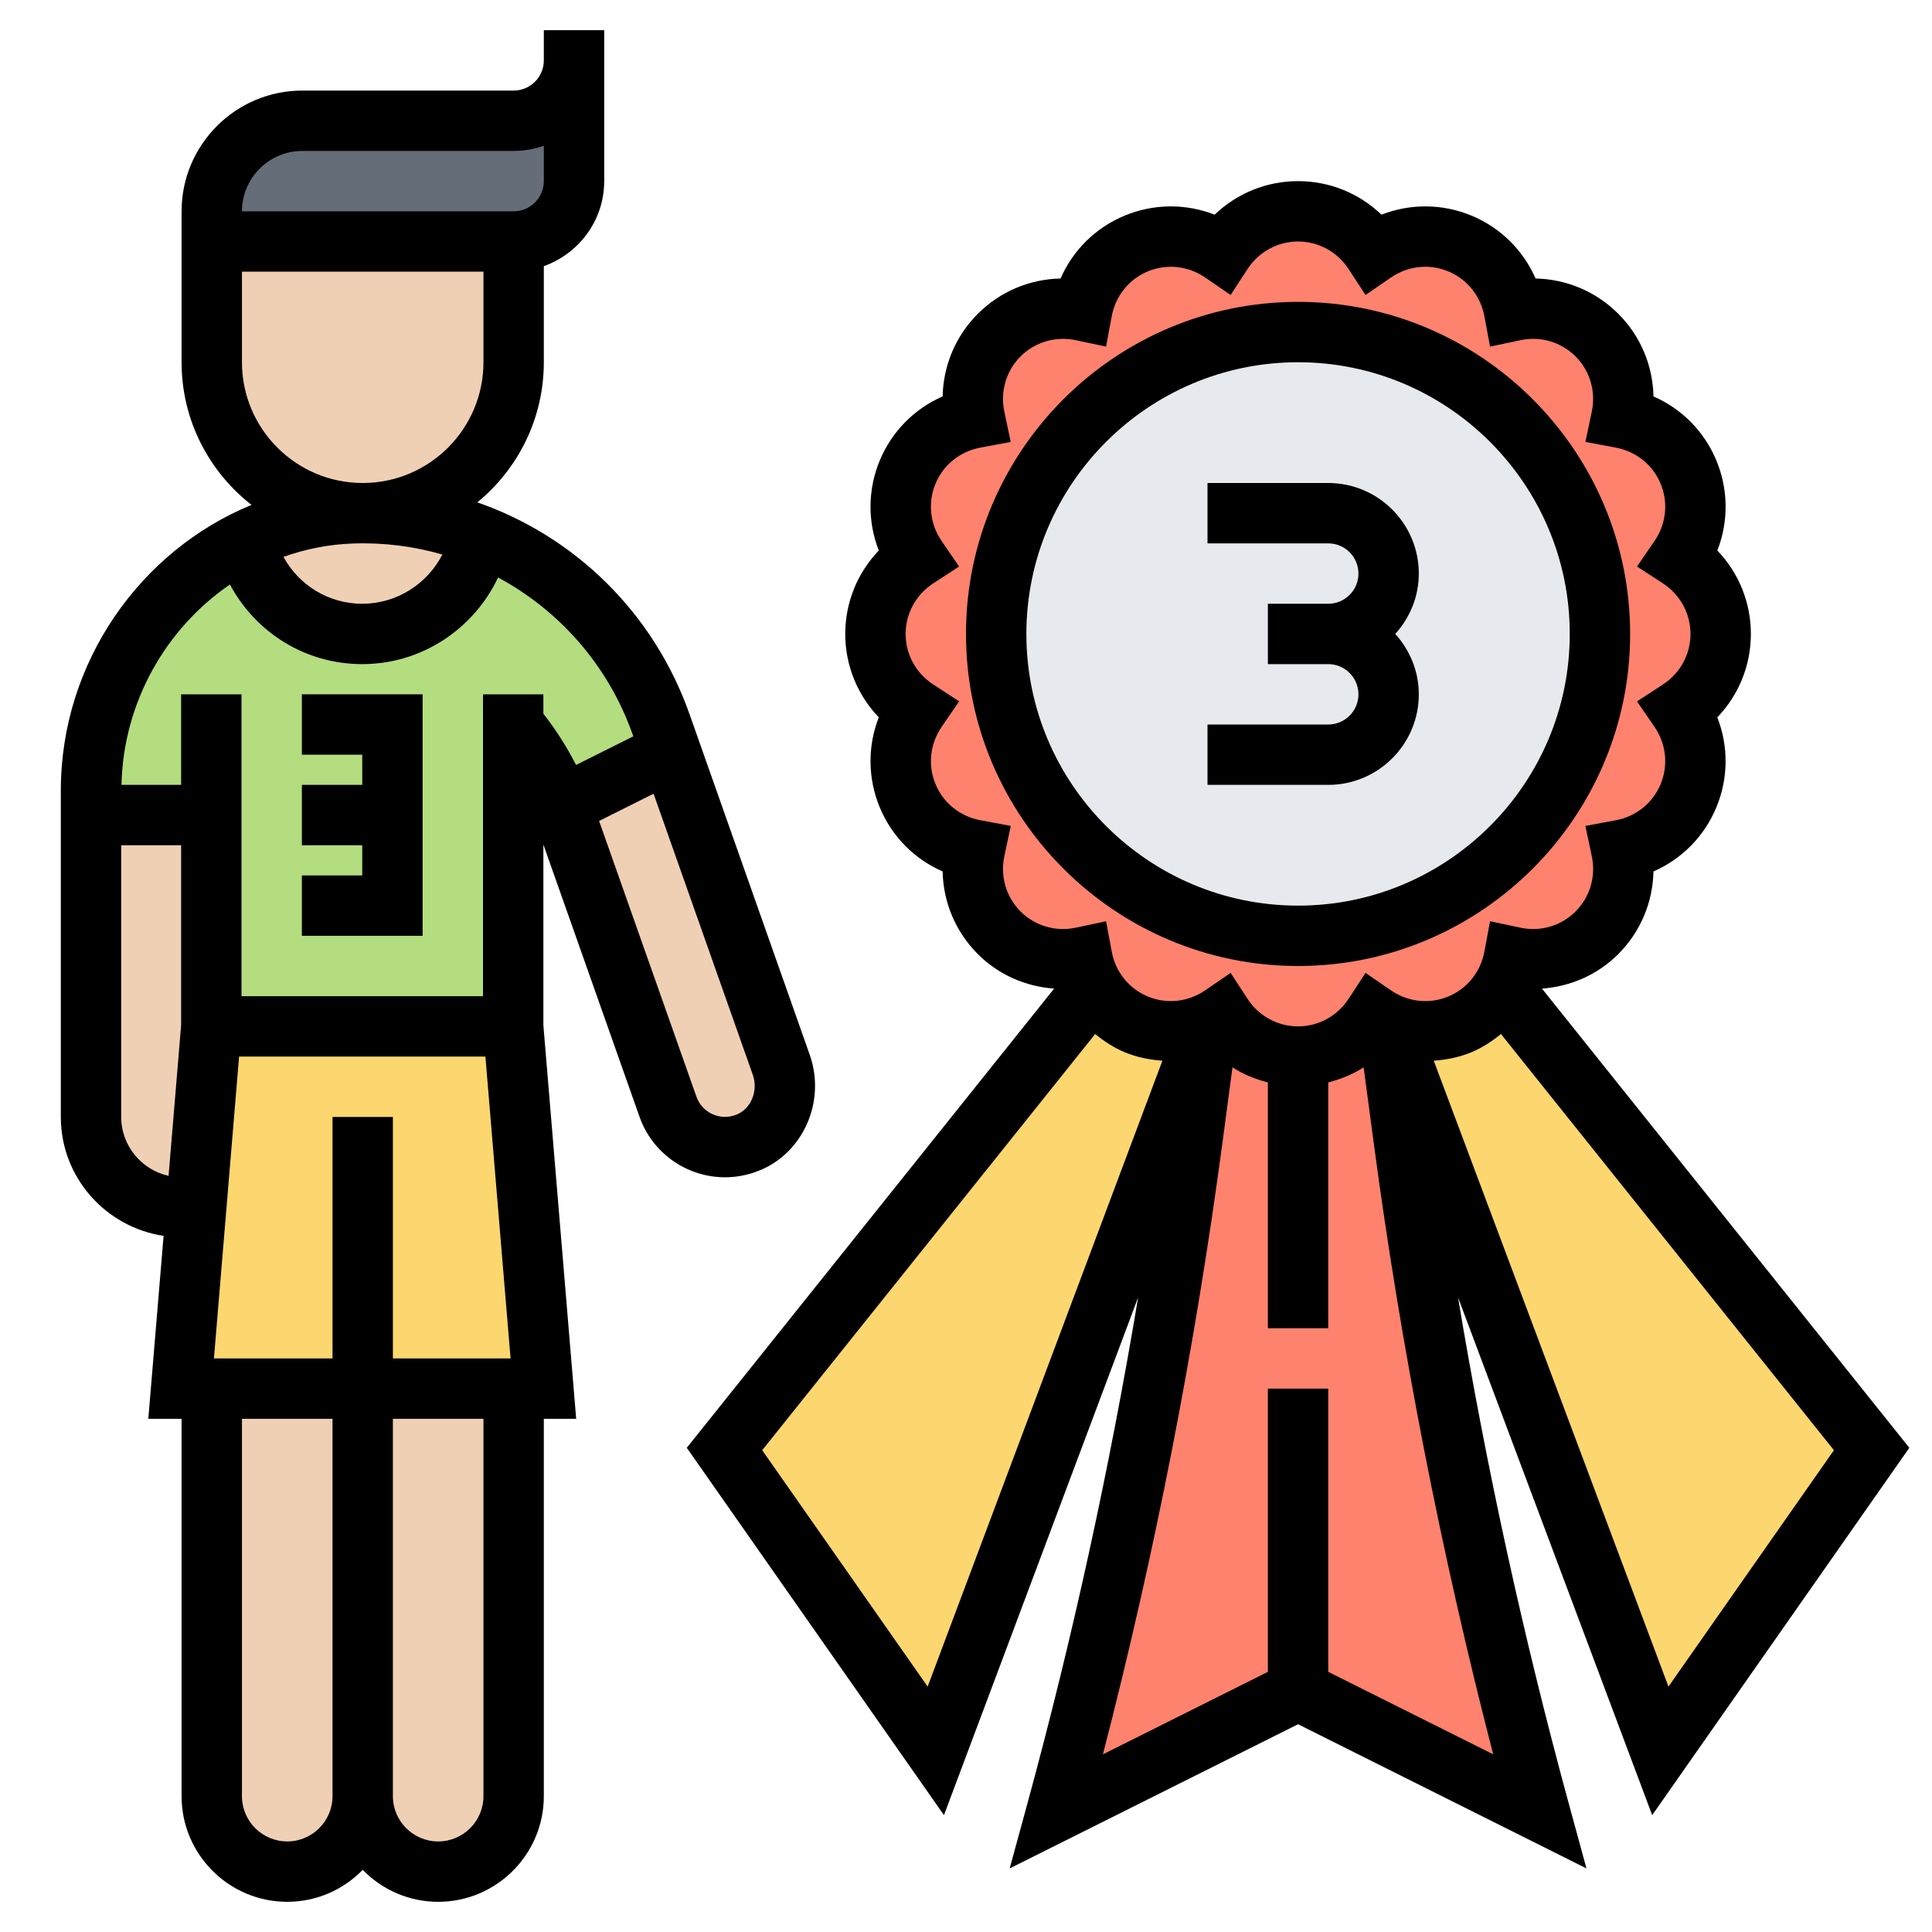 <?xml version="1.0" encoding="UTF-8"?> <svg xmlns="http://www.w3.org/2000/svg" id="Layer_5" height="512" viewBox="0 0 64 64" width="512"> <path d="m12.01 46h-5-1.01l.5-6 .5-6h10l1 12h-.99z" fill="#fcd770"></path> <g fill="#f0d0b4"> <path d="m12.01 46v13.5c0 1.38-1.11 2.5-2.5 2.5-.69 0-1.31-.28-1.77-.73-.45-.45-.73-1.08-.73-1.77v-13.5z"></path> <path d="m17.01 46v13.5c0 1.38-1.11 2.5-2.5 2.5-.69 0-1.31-.28-1.77-.73-.45-.45-.73-1.08-.73-1.77v-13.5z"></path> <path d="m7 27v7l-.5 6h-.49c-1.65 0-3-1.34-3-3v-10z"></path> <path d="m25.88 35.27c.36 1.03-.11 2.2-1.13 2.59-.24.09-.48.14-.73.14-.85 0-1.61-.54-1.89-1.33l-3.43-9.72c-.03-.08-.06-.17-.1-.25l3.4-1.7.23-.08z"></path> </g> <path d="m7 27h-3.99v-.82c0-3.59 2.06-6.79 5.1-8.28.41 1.78 1.99 3.1 3.89 3.1 1.95 0 3.57-1.39 3.92-3.24 2.74 1.1 4.96 3.34 5.98 6.23l.33.93-.23.08-3.4 1.7c-.37-.98-.91-1.89-1.59-2.7h-.01v10h-10z" fill="#b4dd7f"></path> <path d="m19.01 2v4c0 1.1-.89 2-2 2h-10v-1c0-1.66 1.35-3 3-3h7c1.11 0 2-.9 2-2z" fill="#656d78"></path> <path d="m15.92 17.76c-.35 1.85-1.97 3.24-3.92 3.24-1.9 0-3.48-1.32-3.89-3.1 1.07-.53 2.27-.85 3.54-.89.12 0 .23-.01.36-.01h.01c1.36 0 2.68.27 3.9.76z" fill="#f0d0b4"></path> <path d="m17.01 8v4c0 1.38-.56 2.63-1.46 3.54-.91.9-2.14 1.46-3.53 1.46h-.01c-2.76 0-5-2.24-5-5v-4z" fill="#f0d0b4"></path> <path d="m50 33 12 15-7 10-9-24 .03-.09c.71.32 1.55.35 2.33.02.58-.24 1.04-.64 1.36-1.13z" fill="#fcd770"></path> <path d="m55.93 15.64c.41.98.26 2.04-.3 2.85.82.53 1.37 1.46 1.37 2.51s-.55 1.98-1.37 2.51c.56.81.71 1.87.3 2.85-.4.97-1.26 1.62-2.22 1.8.2.95-.07 1.99-.81 2.74-.75.74-1.79 1.01-2.74.81-.07.39-.22.76-.44 1.09-.32.49-.78.89-1.36 1.13-.78.33-1.62.3-2.33-.02-.18-.07-.36-.17-.52-.28-.53.82-1.46 1.37-2.51 1.37s-1.98-.55-2.51-1.37c-.16.11-.34.21-.52.28-.71.32-1.55.35-2.33.02-.58-.24-1.04-.64-1.36-1.13-.22-.33-.37-.7-.44-1.09-.95.2-1.99-.07-2.74-.81-.74-.75-1.01-1.79-.81-2.74-.96-.18-1.82-.83-2.22-1.8-.41-.98-.26-2.04.3-2.85-.82-.53-1.37-1.46-1.37-2.51s.55-1.98 1.37-2.51c-.56-.81-.71-1.87-.3-2.85.4-.97 1.26-1.62 2.22-1.8-.2-.95.07-1.99.81-2.74.75-.74 1.79-1.01 2.74-.81.18-.96.83-1.82 1.8-2.22.98-.41 2.04-.26 2.85.3.53-.82 1.46-1.37 2.51-1.37s1.98.55 2.51 1.37c.81-.56 1.87-.71 2.85-.3.97.4 1.62 1.26 1.8 2.22.95-.2 1.99.07 2.74.81.74.75 1.01 1.79.81 2.74.96.18 1.82.83 2.22 1.8z" fill="#ff826e"></path> <circle cx="43" cy="21" fill="#e6e9ed" r="10"></circle> <path d="m46.49 37.7-.49-3.7.03-.09c-.18-.07-.36-.17-.52-.28-.53.82-1.46 1.37-2.51 1.37s-1.98-.55-2.51-1.37c-.16.11-.34.21-.52.28l.03.09-.49 3.7c-1.01 7.52-2.51 14.97-4.51 22.3l8-4 8 4c-2-7.33-3.5-14.78-4.51-22.3z" fill="#ff826e"></path> <path d="m39.97 33.91.03.09-9 24-7-10 12-15 .28-.2c.32.49.78.89 1.36 1.13.78.33 1.62.3 2.33-.02z" fill="#fcd770"></path> <path d="m14 23h-4v2h2v1h-2v2h2v1h-2v2h4z"></path> <path d="m43 32c6.065 0 11-4.935 11-11s-4.935-11-11-11-11 4.935-11 11 4.935 11 11 11zm0-20c4.963 0 9 4.037 9 9s-4.037 9-9 9-9-4.037-9-9 4.037-9 9-9z"></path> <path d="m63.249 47.96-12.169-15.211c.942-.069 1.84-.456 2.526-1.142.738-.738 1.147-1.719 1.167-2.739.936-.409 1.686-1.162 2.085-2.127s.402-2.027.03-2.978c.708-.737 1.112-1.719 1.112-2.763s-.404-2.026-1.111-2.763c.372-.95.369-2.013-.03-2.978-.399-.964-1.148-1.718-2.085-2.127-.021-1.021-.429-2.002-1.167-2.739-.738-.738-1.719-1.147-2.739-1.167-.409-.936-1.162-1.686-2.127-2.085-.964-.399-2.027-.401-2.978-.03-.737-.707-1.719-1.111-2.763-1.111s-2.026.404-2.763 1.111c-.949-.37-2.014-.369-2.978.03-.965.399-1.718 1.149-2.127 2.085-1.021.02-2.001.429-2.739 1.167-.738.737-1.146 1.719-1.167 2.739-.937.409-1.686 1.163-2.085 2.127-.399.965-.402 2.027-.03 2.978-.707.737-1.111 1.719-1.111 2.763s.404 2.026 1.111 2.763c-.372.95-.369 2.013.03 2.978s1.149 1.718 2.085 2.127c.02 1.021.429 2.001 1.167 2.739.686.686 1.584 1.073 2.526 1.142l-12.168 15.211 8.519 12.169 6.432-17.151c-.94 5.642-2.166 11.258-3.666 16.759l-.589 2.157 9.553-4.776 9.554 4.776-.589-2.157c-1.5-5.501-2.727-11.118-3.666-16.759l6.432 17.151zm-7.979 7.911-7.775-20.734c.422-.03.843-.112 1.245-.279.363-.15.685-.364.981-.605l11.03 13.787zm-21.999-27.509.212-1.003-1.008-.188c-.671-.125-1.227-.572-1.485-1.197-.259-.624-.183-1.333.203-1.896l.58-.845-.858-.559c-.573-.372-.915-.998-.915-1.674s.342-1.302.914-1.675l.858-.559-.58-.845c-.386-.563-.462-1.272-.203-1.896.259-.625.814-1.072 1.485-1.197l1.008-.188-.212-1.003c-.142-.668.06-1.353.537-1.83s1.165-.68 1.83-.537l1.003.212.188-1.008c.125-.671.572-1.227 1.197-1.485s1.333-.183 1.896.203l.845.58.559-.858c.373-.572.999-.914 1.675-.914s1.302.342 1.675.914l.559.858.845-.58c.563-.386 1.271-.463 1.896-.203.625.259 1.072.814 1.197 1.485l.188 1.008 1.003-.212c.665-.144 1.352.059 1.83.537s.679 1.162.537 1.83l-.212 1.003 1.008.188c.671.125 1.227.572 1.485 1.197.259.624.183 1.333-.203 1.896l-.58.845.858.559c.572.373.914.999.914 1.675s-.342 1.302-.914 1.675l-.858.559.58.845c.386.563.462 1.272.203 1.896-.259.625-.814 1.072-1.485 1.197l-1.008.188.212 1.003c.142.668-.06 1.353-.537 1.83-.478.479-1.164.681-1.83.537l-1.003-.212-.188 1.008c-.125.671-.572 1.227-1.197 1.485-.625.26-1.333.183-1.896-.203l-.845-.58-.559.858c-.373.572-.999.914-1.675.914s-1.302-.342-1.675-.914l-.559-.858-.845.58c-.564.385-1.272.462-1.896.203-.625-.259-1.072-.814-1.197-1.485l-.188-1.008-1.003.212c-.666.144-1.353-.059-1.83-.537s-.678-1.163-.536-1.831zm-2.541 27.509-5.481-7.831 11.03-13.787c.296.241.617.455.981.605.403.167.824.249 1.246.279zm13.27-.489v-9.382h-2v9.382l-5.464 2.732c1.724-6.664 3.055-13.477 3.962-20.284l.33-2.473c.358.233.757.392 1.172.5v8.143h2v-8.143c.416-.108.814-.268 1.172-.5l.33 2.473c.907 6.808 2.238 13.62 3.962 20.284z"></path> <path d="m47 23c0-.771-.301-1.468-.78-2 .48-.532.78-1.229.78-2 0-1.654-1.346-3-3-3h-4v2h4c.552 0 1 .448 1 1s-.448 1-1 1h-2v2h2c.552 0 1 .448 1 1s-.448 1-1 1h-4v2h4c1.654 0 3-1.346 3-3z"></path> <path d="m25.115 38.791c1.488-.575 2.255-2.303 1.708-3.851l-3.981-11.281c-1.191-3.372-3.81-5.897-7.03-7.018 1.344-1.101 2.203-2.772 2.203-4.641v-3.184c1.161-.414 2-1.514 2-2.816v-5h-2v1c0 .552-.448 1-1 1h-7c-2.206 0-4 1.794-4 4v1 1 3c0 1.92.91 3.628 2.317 4.726-3.679 1.507-6.317 5.213-6.317 9.457v10.817c0 2.002 1.482 3.649 3.404 3.94l-.506 6.06h1.102v12.5c0 1.93 1.57 3.5 3.5 3.5.98 0 1.864-.407 2.5-1.058.636.651 1.52 1.058 2.5 1.058 1.93 0 3.5-1.57 3.5-3.5v-12.5h1.072l-1.087-13.039v-5.985l3.187 9.025c.423 1.195 1.561 1.998 2.83 1.998.374 0 .744-.07 1.098-.208zm-15.1-33.791h7c.351 0 .688-.061 1-.171v1.171c0 .552-.448 1-1 1h-9c0-1.103.897-2 2-2zm-2 4h8v3c0 2.206-1.794 4-4 4s-4-1.794-4-4zm6.639 9.37c-.503.975-1.512 1.63-2.654 1.63-1.116 0-2.095-.613-2.61-1.552.725-.26 1.496-.415 2.295-.443 1.022-.038 2.022.091 2.969.365zm-7.037.993c.852 1.593 2.501 2.637 4.383 2.637 1.963 0 3.69-1.159 4.5-2.87 2.025 1.09 3.646 2.906 4.455 5.195l.024.067-1.897.948c-.305-.598-.666-1.165-1.082-1.697v-.643h-2v10h-8v-10h-2v3h-1.976c.061-2.746 1.481-5.193 3.593-6.637zm3.398 17.637v8h-3.928l.833-10h8.16l.833 10h-3.898v-8zm-7 0v-9h1.985v5.961l-.416 4.99c-.896-.198-1.569-.997-1.569-1.951zm5.5 24c-.827 0-1.5-.673-1.5-1.5v-12.5h3v12.5c0 .827-.673 1.5-1.5 1.5zm6.5-1.5c0 .827-.673 1.5-1.5 1.5s-1.5-.673-1.5-1.5v-12.5h3zm7.057-23.166-3.226-9.139 1.804-.902 3.288 9.313c.187.529-.062 1.133-.544 1.319-.55.218-1.139-.074-1.322-.591z"></path> </svg> 